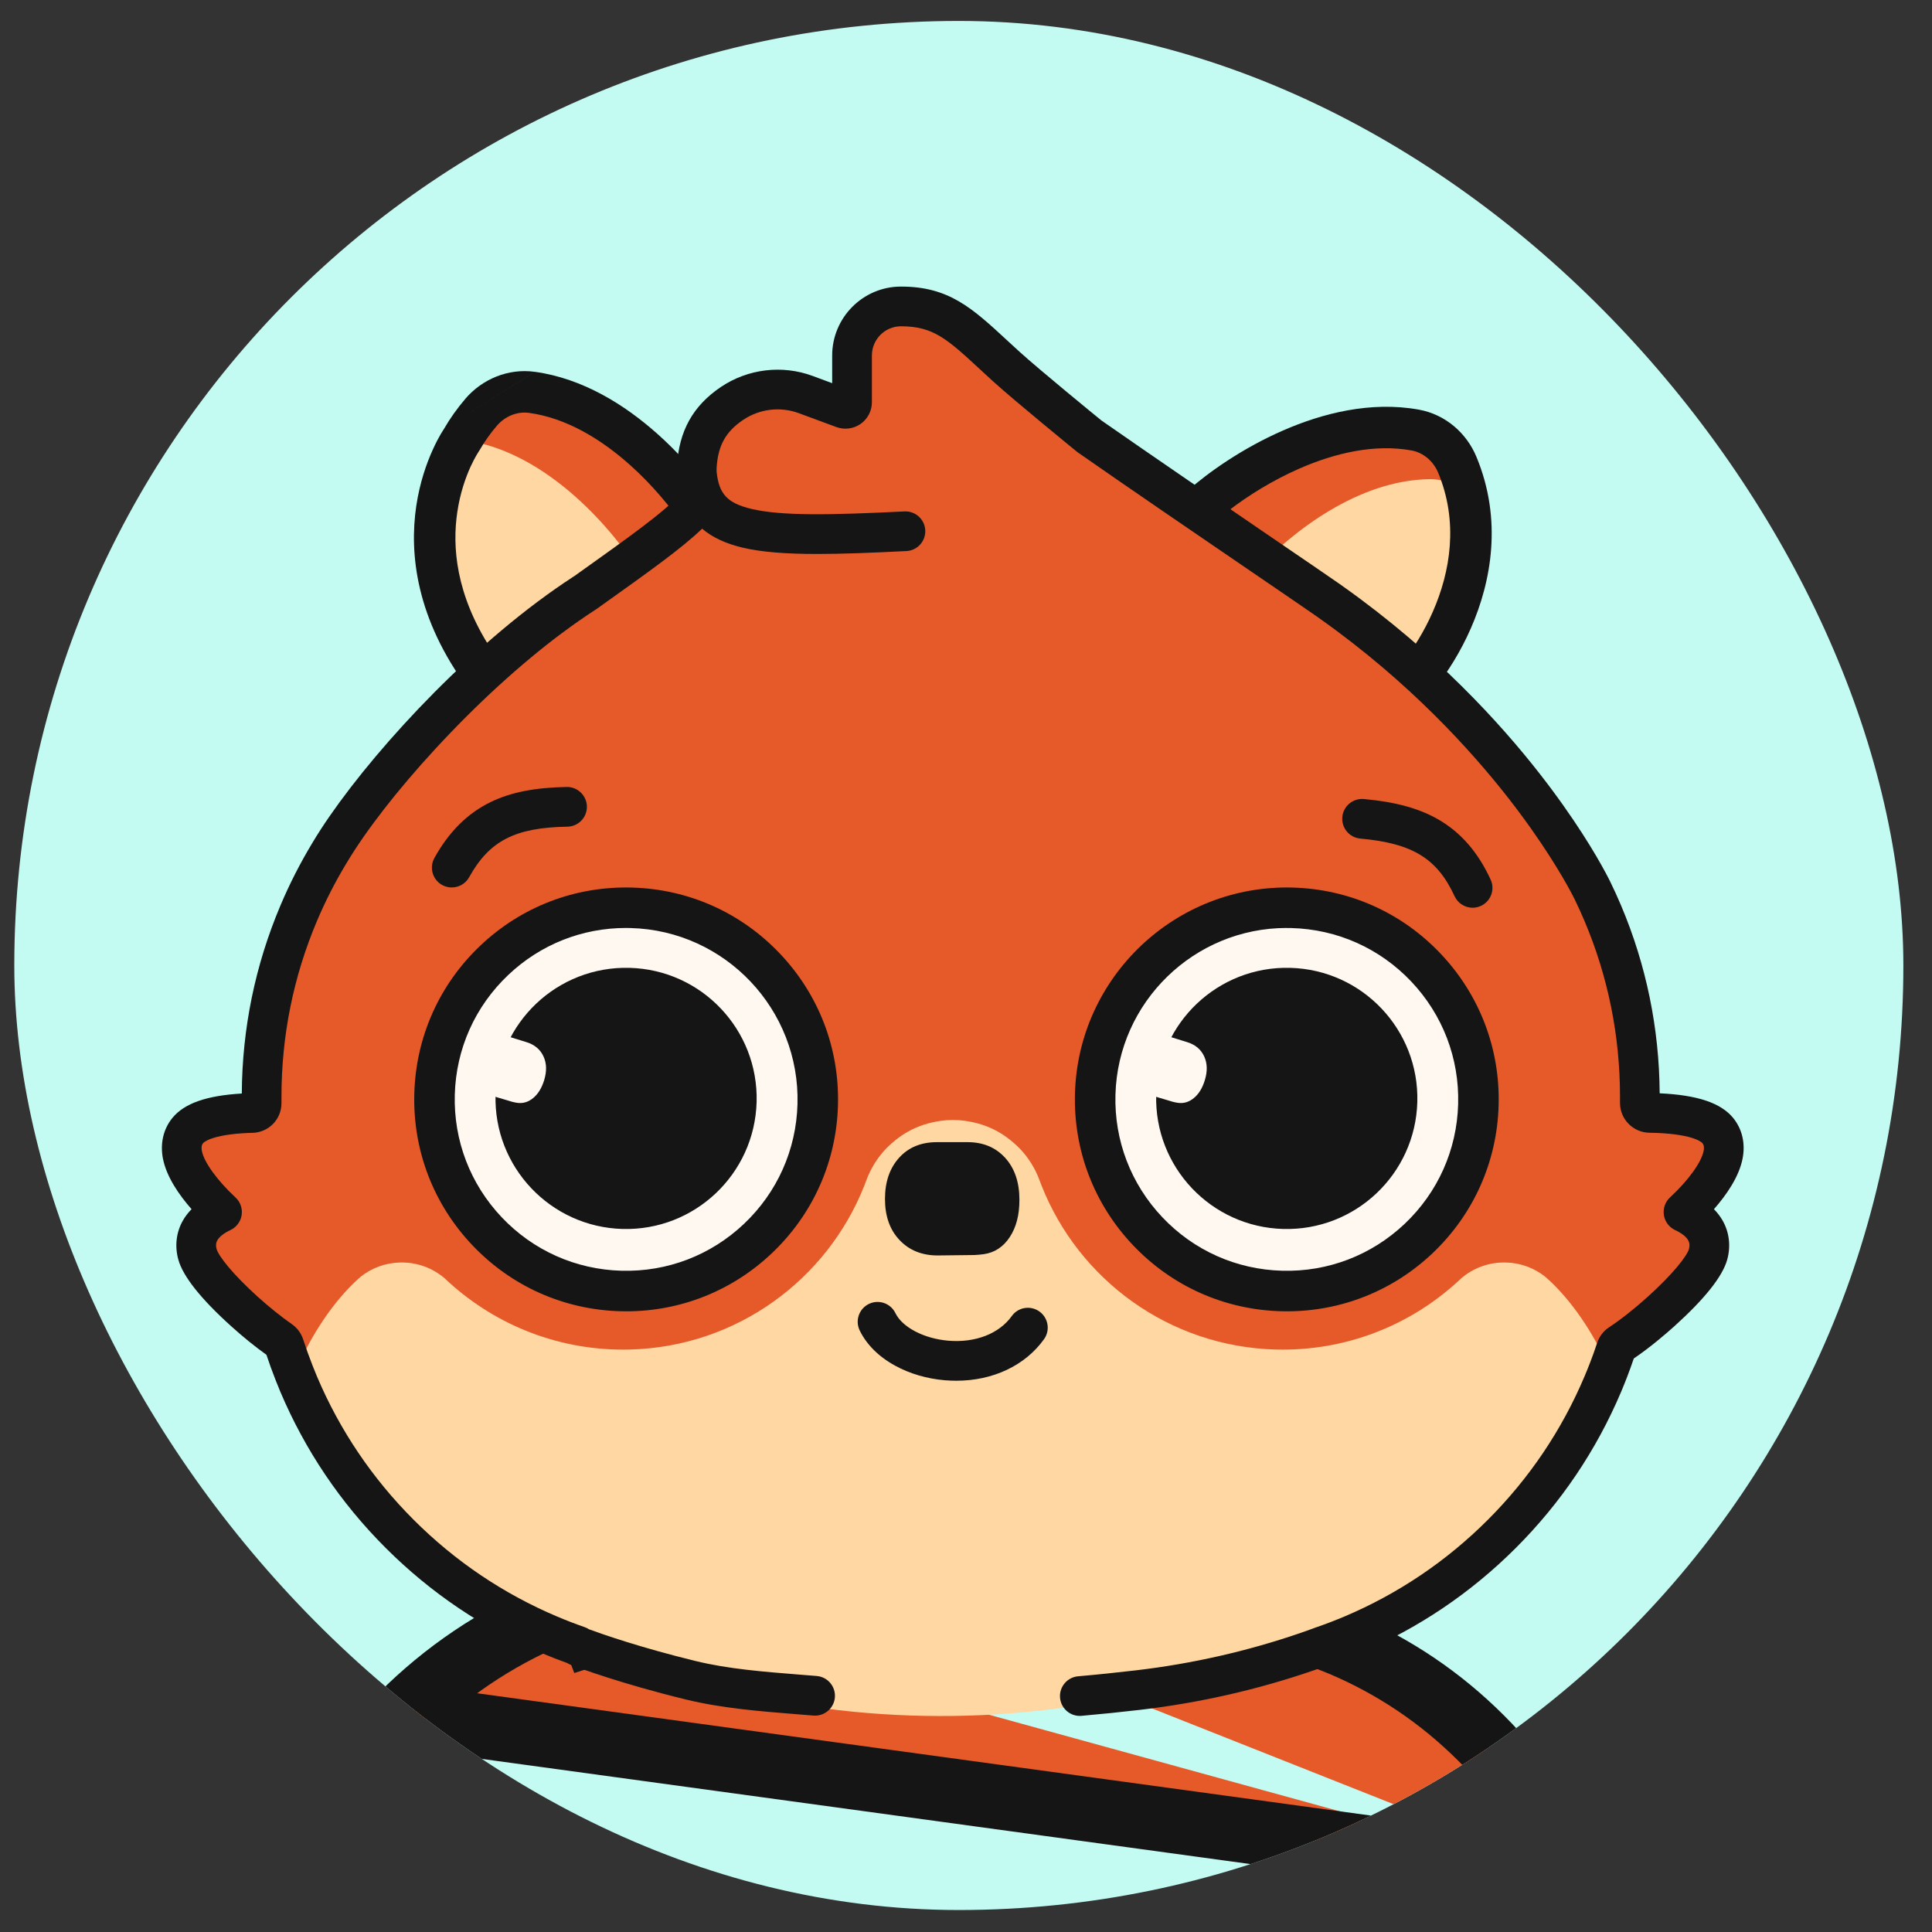 <svg width="45" height="45" viewBox="0 0 45 45" fill="none" xmlns="http://www.w3.org/2000/svg">
<rect x="0" y="0" width="45" height="45" fill="#333333" stroke="none"/>
<g clip-path="url(#clip0_2012_1505)">
<rect x="0.333" y="-9.512" width="64" height="64" rx="32" fill="#C3FBF3"/>
<path d="M10.953 15.313L11.298 15.762L14.952 13.417L16.572 12.377C15.97 11.342 14.368 9.41 12.389 9.139C11.944 9.077 11.5 9.261 11.207 9.602C11.029 9.81 10.878 10.025 10.752 10.246C9.564 12.32 10.51 14.868 10.954 15.313L10.953 15.313Z" fill="#E65A29"/>
<path d="M10.953 15.312L11.298 15.761L14.951 13.416C14.319 12.366 12.746 10.517 10.813 10.252C10.793 10.249 10.772 10.247 10.751 10.245C9.563 12.319 10.51 14.867 10.953 15.312H10.953Z" fill="#FFD7A3"/>
<path fill-rule="evenodd" clip-rule="evenodd" d="M11.573 9.917C11.767 9.69 12.052 9.579 12.323 9.617L12.323 9.617C13.181 9.734 13.99 10.219 14.675 10.831C15.189 11.29 15.61 11.802 15.906 12.23L14.691 13.01L14.691 13.01L11.428 15.104C10.614 13.84 10.532 12.732 10.651 11.93C10.716 11.484 10.846 11.124 10.957 10.877C11.013 10.755 11.064 10.661 11.099 10.601C11.117 10.57 11.13 10.548 11.139 10.535C11.143 10.528 11.146 10.524 11.147 10.522C11.148 10.521 11.148 10.521 11.148 10.521C11.156 10.509 11.164 10.497 11.171 10.485C11.282 10.291 11.415 10.101 11.573 9.917ZM10.341 9.99C10.481 9.748 10.647 9.513 10.84 9.288L10.84 9.287C11.232 8.831 11.835 8.575 12.454 8.66M10.341 9.99C10.337 9.996 10.332 10.004 10.326 10.013C10.311 10.037 10.29 10.071 10.264 10.114C10.214 10.2 10.148 10.323 10.078 10.479C9.937 10.79 9.777 11.237 9.695 11.789C9.531 12.903 9.693 14.411 10.906 16.044C10.921 16.065 10.938 16.085 10.957 16.104L10.957 16.104C11.124 16.27 11.385 16.29 11.574 16.158L15.212 13.823L15.212 13.823L16.832 12.783C17.049 12.644 17.118 12.358 16.989 12.134C16.665 11.577 16.083 10.794 15.318 10.111C14.557 9.431 13.576 8.814 12.455 8.66M11.148 10.521L11.148 10.521L11.148 10.521Z" fill="#151515"/>
<path d="M27.981 11.793L29.221 13.315L31.591 16.224L31.938 16.651L32.031 16.589L32.406 16.332C32.974 16.042 34.708 13.858 34.153 11.477C34.102 11.261 34.034 11.044 33.943 10.826C33.771 10.411 33.406 10.098 32.964 10.018C30.999 9.659 28.875 10.997 27.981 11.793L27.981 11.793Z" fill="#E65A29"/>
<path d="M29.221 13.315L31.591 16.224L32.031 16.589L32.406 16.332C32.974 16.042 34.708 13.858 34.153 11.477C33.914 11.274 33.61 11.156 33.291 11.161C31.642 11.186 30.111 12.367 29.221 13.316L29.221 13.315Z" fill="#FFD7A3"/>
<path fill-rule="evenodd" clip-rule="evenodd" d="M30.265 10.914C31.106 10.546 32.026 10.337 32.877 10.492C32.881 10.493 32.885 10.494 32.889 10.494C33.154 10.547 33.385 10.74 33.498 11.011L33.498 11.011C33.976 12.162 33.782 13.317 33.373 14.249C33.17 14.714 32.917 15.111 32.682 15.407C32.434 15.72 32.246 15.871 32.187 15.902C32.169 15.911 32.151 15.921 32.134 15.933L32.033 16.002L28.659 11.861C29.073 11.545 29.633 11.191 30.265 10.914ZM33.035 9.539C31.927 9.342 30.808 9.622 29.877 10.03C28.938 10.441 28.141 11.004 27.66 11.432C27.467 11.604 27.444 11.897 27.607 12.098L31.564 16.956C31.723 17.151 32.004 17.191 32.211 17.05L32.657 16.745C32.901 16.61 33.182 16.331 33.44 16.006C33.722 15.65 34.019 15.182 34.258 14.637C34.735 13.55 35 12.11 34.389 10.641C34.389 10.641 34.389 10.641 34.389 10.641C34.159 10.085 33.666 9.654 33.051 9.542C33.045 9.541 33.04 9.54 33.035 9.539Z" fill="#151515"/>
<path d="M23.438 8.537C22.942 7.698 22.026 7.135 20.983 7.137C20.354 7.138 19.845 7.651 19.845 8.28V9.37C19.845 9.476 19.74 9.549 19.641 9.513L18.767 9.19C18.197 8.979 17.554 9.056 17.049 9.397C16.546 9.737 16.247 10.277 16.23 10.879C16.23 11.025 16.362 11.605 16.362 11.605C16.012 12.112 14.734 13.077 13.643 13.796C13.642 13.797 13.642 13.797 13.641 13.797C13.624 13.809 13.607 13.82 13.59 13.831C13.332 13.999 13.071 14.181 12.81 14.376C12.809 14.377 12.808 14.378 12.806 14.379C10.698 15.956 8.606 18.308 7.682 19.854C7.678 19.86 7.675 19.866 7.671 19.871C7.401 20.319 7.162 20.786 6.956 21.272C6.384 22.625 6.094 24.062 6.094 25.544V25.693C6.094 25.818 5.994 25.919 5.87 25.923C5.838 25.924 5.807 25.924 5.775 25.926C5.041 25.956 4.569 26.093 4.374 26.331C4.287 26.437 4.194 26.622 4.25 26.901C4.342 27.366 4.822 27.905 5.171 28.229C5.172 28.23 5.172 28.231 5.171 28.231C4.966 28.328 4.772 28.464 4.663 28.657C4.566 28.825 4.545 29.018 4.6 29.216C4.714 29.628 5.401 30.282 5.691 30.544C5.942 30.771 6.246 31.021 6.536 31.222C6.577 31.251 6.607 31.293 6.623 31.34C6.692 31.555 6.768 31.768 6.851 31.979C6.885 32.066 6.92 32.152 6.957 32.238C7.51 33.544 8.301 34.718 9.309 35.725C10.316 36.733 11.49 37.524 12.796 38.077C13.016 38.17 13.239 38.256 13.463 38.334L13.459 38.345C13.502 38.361 14.513 38.752 16.092 39.137C19.584 39.988 24.111 39.646 26.506 39.365C27.842 39.209 29.157 38.912 30.428 38.476C30.617 38.411 30.737 38.366 30.779 38.35C30.78 38.35 30.782 38.35 30.782 38.349C31.022 38.267 31.259 38.176 31.494 38.077C32.8 37.524 33.974 36.733 34.981 35.725C35.989 34.718 36.78 33.544 37.333 32.238C37.379 32.128 37.424 32.017 37.466 31.907C37.529 31.746 37.587 31.584 37.641 31.42C37.657 31.371 37.689 31.329 37.732 31.301C38.055 31.089 38.408 30.802 38.693 30.544C38.983 30.282 39.669 29.628 39.784 29.216C39.839 29.018 39.817 28.825 39.721 28.656C39.611 28.464 39.418 28.328 39.212 28.231C39.212 28.231 39.212 28.23 39.212 28.229C39.562 27.905 40.041 27.366 40.134 26.901C40.189 26.622 40.097 26.437 40.01 26.331C39.815 26.093 39.343 25.956 38.609 25.925C38.547 25.923 38.485 25.921 38.423 25.92C38.297 25.919 38.196 25.817 38.196 25.691V25.544C38.196 24.062 37.905 22.625 37.333 21.272C37.256 21.09 37.175 20.911 37.089 20.735C37.088 20.733 37.086 20.73 37.083 20.724C37.082 20.723 37.081 20.721 37.081 20.718C37.078 20.712 37.074 20.704 37.069 20.696C37.068 20.693 37.066 20.69 37.065 20.687C37.062 20.68 37.058 20.674 37.054 20.666C36.938 20.44 36.53 19.683 35.767 18.657C35.733 18.612 35.699 18.566 35.663 18.519C34.827 17.416 33.429 15.825 31.419 14.328C31.28 14.225 31.138 14.122 30.993 14.019C30.99 14.017 30.974 14.005 30.944 13.985C30.472 13.651 27.571 11.499 25.733 10.339C25.727 10.335 24.848 9.825 24.853 9.828" fill="#E65A29"/>
<path d="M36.674 43.694C36.404 44.275 36.02 44.848 35.607 45.251L35.606 45.252C35.565 45.292 35.523 45.33 35.482 45.367C35.356 45.463 35.2 45.521 35.027 45.526L35.027 45.526C34.828 45.532 34.644 45.463 34.501 45.344C34.476 45.321 34.448 45.294 34.418 45.267C34.417 45.267 34.417 45.266 34.416 45.266L33.913 45.822C33.198 45.169 32.414 45.389 31.513 45.64C31.013 45.78 30.476 45.93 29.895 45.946L36.674 43.694ZM36.674 43.694C36.16 42.494 35.43 41.415 34.501 40.487L34.501 40.487C33.561 39.547 32.468 38.81 31.251 38.295L31.251 38.295C31.046 38.209 30.839 38.129 30.63 38.056L30.347 37.958C30.238 37.925 30.095 37.881 29.916 37.827C29.459 37.69 28.812 37.496 28.033 37.264C24.517 36.216 20.942 36.284 18 36.956C18 36.956 18 36.956 18 36.956L17.833 36.225M36.674 43.694L9.358 39.956C10.366 38.949 11.539 38.157 12.846 37.605C13.081 37.505 13.318 37.415 13.557 37.333L13.56 37.331M17.833 36.225C17.536 36.293 17.238 36.358 16.939 36.423C15.919 36.645 14.895 36.869 13.911 37.206C13.722 37.271 13.602 37.316 13.56 37.331M17.833 36.225C20.885 35.528 24.593 35.456 28.247 36.545C29.043 36.782 29.701 36.979 30.161 37.118L17.833 36.225ZM13.56 37.331L13.849 38.023L13.846 38.025L13.837 38.029C13.832 38.03 13.828 38.032 13.825 38.033L13.592 37.415L13.56 37.331ZM20.148 48.187C20.132 48.145 20.116 48.103 20.099 48.062L20.148 48.187ZM20.148 48.187C20.25 48.466 20.408 48.718 20.609 48.93L20.148 48.187ZM8.725 45.251C8.768 45.293 8.809 45.331 8.849 45.367L7.697 43.736C7.694 43.744 7.691 43.752 7.688 43.759C7.956 44.319 8.328 44.864 8.725 45.251L8.725 45.251Z" fill="#E65A29" stroke="#151515" stroke-width="1.5"/>
<path d="M6.874 31.979C6.907 32.065 6.943 32.152 6.979 32.237C7.532 33.544 8.323 34.718 9.331 35.725C10.338 36.733 11.512 37.524 12.819 38.077C13.039 38.17 13.261 38.256 13.486 38.334L13.482 38.344C13.524 38.361 14.556 38.672 16.114 39.136C19.769 40.225 23.477 40.154 26.529 39.457C27.839 39.157 29.179 38.912 30.451 38.475C30.639 38.411 30.759 38.366 30.802 38.35C30.803 38.35 30.804 38.349 30.804 38.349C31.044 38.267 31.281 38.176 31.516 38.077C32.823 37.524 33.996 36.733 35.004 35.725C36.011 34.718 36.803 33.544 37.355 32.237C37.401 32.128 37.446 32.017 37.489 31.907C37.186 31.179 36.706 30.426 36.161 29.894C36.104 29.839 36.047 29.786 35.989 29.736C35.738 29.537 35.422 29.415 35.078 29.406C34.679 29.395 34.312 29.536 34.032 29.777L34.032 29.778C34.002 29.805 33.973 29.832 33.944 29.859C32.83 30.875 31.337 31.477 29.711 31.433C27.221 31.365 25.125 29.798 24.262 27.62C24.246 27.579 24.23 27.536 24.214 27.494C24.214 27.494 24.214 27.494 24.214 27.494C24.112 27.215 23.954 26.963 23.752 26.752C23.397 26.395 22.968 26.147 22.349 26.092C22.3 26.089 22.25 26.087 22.2 26.087H22.192C22.142 26.087 22.092 26.089 22.043 26.092C21.424 26.147 20.995 26.395 20.64 26.752C20.439 26.963 20.28 27.215 20.178 27.494V27.494C20.162 27.536 20.146 27.579 20.13 27.62C19.267 29.798 17.171 31.365 14.681 31.433C13.055 31.477 11.562 30.875 10.448 29.859C10.419 29.832 10.39 29.805 10.361 29.778L10.36 29.777C10.08 29.536 9.713 29.395 9.314 29.406C8.969 29.415 8.654 29.537 8.403 29.736C8.345 29.786 8.288 29.839 8.231 29.894C7.668 30.444 7.175 31.229 6.875 31.979L6.874 31.979Z" fill="#FFD7A3"/>
<path d="M3.796 26.991C3.881 27.416 4.174 27.837 4.462 28.164C4.382 28.245 4.315 28.332 4.261 28.427C4.104 28.701 4.066 29.025 4.154 29.34C4.262 29.728 4.675 30.25 5.381 30.887C5.655 31.135 5.945 31.37 6.206 31.556C6.271 31.754 6.344 31.953 6.421 32.149C6.453 32.232 6.489 32.321 6.53 32.418C7.107 33.78 7.931 35.003 8.981 36.052C10.031 37.102 11.254 37.927 12.616 38.503C12.812 38.586 13.012 38.664 13.213 38.736C13.238 38.752 13.265 38.766 13.294 38.777L13.297 38.778C13.482 38.849 14.479 39.22 15.982 39.586C16.815 39.789 17.71 39.86 18.574 39.929C18.698 39.938 18.823 39.948 18.947 39.959C18.96 39.959 18.973 39.96 18.985 39.96C19.224 39.96 19.426 39.777 19.446 39.536C19.467 39.281 19.277 39.058 19.023 39.037C18.898 39.026 18.772 39.017 18.647 39.007C17.781 38.938 16.962 38.874 16.201 38.688C14.917 38.375 14.025 38.062 13.716 37.948C13.685 37.927 13.651 37.91 13.614 37.898C13.401 37.824 13.186 37.741 12.976 37.652C11.724 37.122 10.6 36.364 9.635 35.399C8.67 34.434 7.912 33.31 7.382 32.058C7.345 31.969 7.312 31.889 7.282 31.811C7.202 31.608 7.128 31.403 7.062 31.199C7.015 31.054 6.922 30.928 6.799 30.843C6.553 30.672 6.269 30.444 6 30.201C5.406 29.665 5.089 29.25 5.045 29.092C5.023 29.014 5.029 28.947 5.064 28.887C5.112 28.803 5.217 28.721 5.368 28.65C5.48 28.597 5.568 28.5 5.609 28.381C5.655 28.246 5.636 28.096 5.558 27.976C5.537 27.945 5.513 27.916 5.485 27.891C5.063 27.499 4.756 27.075 4.703 26.812C4.681 26.701 4.709 26.652 4.731 26.625C4.738 26.617 4.905 26.426 5.794 26.388C5.824 26.387 5.853 26.386 5.883 26.386C6.26 26.375 6.556 26.071 6.556 25.694V25.544C6.556 24.125 6.834 22.749 7.382 21.453C7.577 20.992 7.807 20.541 8.065 20.114C8.069 20.108 8.073 20.101 8.077 20.095L8.078 20.093C8.532 19.333 9.264 18.392 10.14 17.443C11.094 16.408 12.111 15.477 13.083 14.75C13.086 14.748 13.088 14.747 13.091 14.745C13.346 14.554 13.599 14.378 13.842 14.219C13.858 14.209 13.874 14.198 13.89 14.188C13.896 14.184 13.902 14.18 13.908 14.176C13.909 14.175 13.91 14.175 13.911 14.174L13.972 14.13C15.117 13.314 15.879 12.772 16.354 12.314C16.59 12.516 16.9 12.66 17.286 12.753C17.736 12.86 18.299 12.903 19.036 12.903C19.613 12.903 20.295 12.877 21.113 12.835C21.368 12.822 21.564 12.605 21.551 12.35C21.538 12.095 21.321 11.899 21.066 11.912C19.331 11.999 18.191 12.018 17.501 11.853C16.941 11.719 16.743 11.507 16.691 10.982C16.691 10.981 16.691 10.981 16.691 10.981C16.69 10.955 16.69 10.93 16.691 10.906C16.721 10.382 16.9 10.057 17.308 9.781C17.69 9.523 18.175 9.464 18.607 9.624L19.48 9.947C19.669 10.016 19.88 9.989 20.045 9.874C20.209 9.759 20.308 9.571 20.308 9.37V8.281C20.308 7.906 20.611 7.601 20.983 7.6H20.988C21.742 7.6 22.065 7.898 22.841 8.616C22.931 8.7 23.026 8.788 23.127 8.879C23.645 9.349 25.027 10.475 25.085 10.523C25.088 10.525 25.09 10.527 25.093 10.528C25.098 10.533 25.104 10.537 25.11 10.541C25.113 10.544 25.116 10.546 25.118 10.547C26.309 11.378 27.971 12.512 29.184 13.34C29.919 13.842 30.5 14.238 30.677 14.363C30.701 14.38 30.716 14.391 30.722 14.395C30.723 14.396 30.724 14.397 30.725 14.398C30.863 14.495 31.003 14.596 31.142 14.7C33.124 16.175 34.494 17.744 35.294 18.799C35.329 18.845 35.363 18.89 35.396 18.935C36.136 19.929 36.533 20.665 36.64 20.874C36.644 20.882 36.648 20.89 36.652 20.898C36.654 20.9 36.655 20.903 36.656 20.906C36.656 20.906 36.657 20.907 36.657 20.907L36.665 20.923C36.666 20.925 36.668 20.928 36.669 20.931C36.67 20.934 36.672 20.937 36.673 20.939C36.754 21.104 36.833 21.277 36.907 21.453C37.455 22.749 37.733 24.125 37.733 25.544V25.691C37.733 26.068 38.039 26.378 38.416 26.384C38.471 26.384 38.527 26.386 38.59 26.388C39.479 26.426 39.646 26.617 39.652 26.625C39.674 26.652 39.702 26.701 39.68 26.811C39.627 27.075 39.32 27.499 38.898 27.89C38.871 27.915 38.848 27.942 38.828 27.971C38.748 28.091 38.728 28.242 38.774 28.379C38.814 28.499 38.902 28.596 39.015 28.65C39.091 28.685 39.155 28.724 39.206 28.763C39.258 28.803 39.296 28.845 39.32 28.887C39.354 28.947 39.361 29.014 39.339 29.092C39.295 29.25 38.977 29.664 38.383 30.201C38.076 30.479 37.746 30.739 37.478 30.915C37.35 30.999 37.252 31.126 37.202 31.274C37.151 31.43 37.095 31.587 37.035 31.741C36.994 31.847 36.951 31.954 36.907 32.058C36.377 33.31 35.62 34.434 34.655 35.399C33.69 36.364 32.565 37.122 31.314 37.652C31.09 37.746 30.861 37.834 30.632 37.912C30.627 37.914 30.621 37.916 30.616 37.918C30.585 37.93 30.468 37.973 30.278 38.039C29.048 38.461 27.761 38.753 26.452 38.906C26.009 38.958 25.558 39.005 25.11 39.044C24.856 39.067 24.668 39.291 24.691 39.546C24.712 39.786 24.914 39.967 25.151 39.967C25.164 39.967 25.178 39.967 25.192 39.965C25.648 39.925 26.108 39.878 26.56 39.825C27.934 39.664 29.286 39.357 30.578 38.913C30.765 38.849 30.885 38.805 30.935 38.786C30.937 38.785 30.939 38.784 30.942 38.784C31.187 38.699 31.433 38.605 31.674 38.503C33.035 37.927 34.258 37.103 35.308 36.053C36.358 35.003 37.182 33.78 37.759 32.418C37.807 32.304 37.854 32.188 37.898 32.073C37.953 31.931 38.005 31.786 38.054 31.642C38.447 31.375 38.813 31.058 39.002 30.888C39.709 30.25 40.122 29.729 40.23 29.34C40.317 29.025 40.279 28.701 40.122 28.427C40.068 28.333 40.001 28.245 39.921 28.164C40.209 27.837 40.502 27.416 40.587 26.992C40.658 26.636 40.58 26.298 40.368 26.038C40.08 25.688 39.536 25.506 38.657 25.465C38.647 23.95 38.345 22.479 37.759 21.093C37.678 20.902 37.593 20.715 37.505 20.535C37.505 20.535 37.504 20.534 37.504 20.534C37.504 20.533 37.504 20.533 37.504 20.532C37.503 20.531 37.502 20.53 37.501 20.528C37.5 20.526 37.499 20.523 37.498 20.52L37.496 20.517C37.496 20.517 37.495 20.515 37.495 20.515L37.492 20.508C37.492 20.508 37.491 20.507 37.49 20.506C37.488 20.5 37.484 20.493 37.48 20.485L37.477 20.479C37.476 20.477 37.475 20.476 37.474 20.474C37.473 20.471 37.471 20.468 37.47 20.465C37.468 20.462 37.467 20.458 37.465 20.456C37.321 20.175 36.904 19.411 36.138 18.382C36.102 18.335 36.067 18.288 36.031 18.24C35.195 17.137 33.763 15.499 31.694 13.958C31.549 13.85 31.403 13.744 31.259 13.642C31.251 13.636 31.235 13.625 31.21 13.607C31.027 13.478 30.472 13.1 29.705 12.576C28.496 11.751 26.841 10.621 25.655 9.794C25.504 9.671 24.221 8.623 23.749 8.195C23.651 8.106 23.558 8.02 23.469 7.938C22.647 7.178 22.104 6.675 20.988 6.675H20.981C20.1 6.677 19.383 7.397 19.383 8.281V8.925L18.927 8.756C18.218 8.494 17.419 8.59 16.79 9.014C16.139 9.454 15.814 10.039 15.768 10.853C15.764 10.912 15.764 10.971 15.768 11.029C15.768 11.034 15.768 11.037 15.768 11.041C15.778 11.217 15.811 11.381 15.846 11.511C15.465 11.931 14.663 12.502 13.435 13.377L13.383 13.414C13.369 13.424 13.354 13.434 13.338 13.443C13.078 13.613 12.808 13.801 12.537 14.004C12.532 14.008 12.527 14.011 12.523 14.014C10.279 15.694 8.189 18.104 7.285 19.617L7.279 19.626C7.278 19.628 7.277 19.63 7.276 19.632C6.994 20.099 6.743 20.59 6.531 21.093C5.944 22.481 5.641 23.953 5.632 25.47C4.808 25.519 4.293 25.7 4.016 26.038C3.804 26.297 3.726 26.636 3.796 26.992V26.991Z" fill="#151515"/>
<path d="M14.461 30.069C11.997 30.001 10.053 27.949 10.121 25.484C10.189 23.02 12.242 21.077 14.706 21.144C17.171 21.212 19.114 23.264 19.046 25.729C18.979 28.193 16.926 30.136 14.461 30.069Z" fill="#FFF8F1"/>
<path d="M14.587 30.543C15.854 30.543 17.053 30.066 17.977 29.191C18.934 28.285 19.482 27.06 19.518 25.742C19.554 24.424 19.075 23.171 18.168 22.214C17.262 21.256 16.037 20.709 14.719 20.673C13.4 20.637 12.148 21.116 11.19 22.023C10.233 22.929 9.686 24.154 9.65 25.472C9.614 26.79 10.093 28.043 10.999 29C11.906 29.958 13.131 30.505 14.448 30.541C14.495 30.542 14.541 30.543 14.587 30.543H14.587ZM14.581 21.614C14.618 21.614 14.656 21.615 14.693 21.616C16.894 21.676 18.635 23.515 18.575 25.716C18.546 26.782 18.103 27.773 17.329 28.506C16.554 29.239 15.541 29.627 14.475 29.598C13.409 29.569 12.418 29.126 11.685 28.352C10.952 27.577 10.564 26.564 10.593 25.498C10.622 24.431 11.065 23.441 11.839 22.708C12.586 22 13.556 21.614 14.581 21.614H14.581Z" fill="#151515"/>
<path d="M14.499 28.625C12.82 28.578 11.496 27.18 11.542 25.5C11.588 23.821 12.986 22.497 14.666 22.543C16.345 22.589 17.669 23.988 17.623 25.667C17.577 27.346 16.178 28.671 14.499 28.625Z" fill="#151515"/>
<path d="M12.04 25.686C12.01 25.682 11.95 25.669 11.921 25.661L11.786 25.62L11.478 25.529C11.288 25.47 11.154 25.36 11.075 25.199C10.997 25.039 10.989 24.856 11.054 24.65C11.118 24.443 11.226 24.294 11.38 24.204C11.532 24.115 11.703 24.1 11.893 24.159L12.261 24.273C12.45 24.331 12.583 24.442 12.658 24.604C12.734 24.766 12.738 24.952 12.674 25.162C12.616 25.347 12.532 25.482 12.419 25.575C12.304 25.671 12.177 25.707 12.04 25.686L12.04 25.686Z" fill="#FFF8F1"/>
<path d="M29.849 30.069C27.385 30.002 25.442 27.949 25.509 25.485C25.577 23.02 27.629 21.077 30.094 21.144C32.559 21.212 34.502 23.265 34.434 25.729C34.367 28.194 32.314 30.137 29.849 30.069Z" fill="#FFF8F1"/>
<path d="M29.975 30.543C31.242 30.543 32.441 30.066 33.365 29.192C34.322 28.285 34.87 27.06 34.906 25.742C34.942 24.424 34.462 23.171 33.556 22.214C32.65 21.256 31.425 20.709 30.107 20.673C27.386 20.599 25.112 22.751 25.038 25.472C25.002 26.79 25.481 28.043 26.387 29C27.294 29.958 28.519 30.505 29.836 30.541C29.883 30.542 29.929 30.543 29.975 30.543ZM29.97 21.615C30.007 21.615 30.044 21.615 30.081 21.616C31.147 21.645 32.138 22.088 32.871 22.862C33.604 23.637 33.992 24.65 33.963 25.716C33.934 26.782 33.491 27.773 32.717 28.506C31.942 29.239 30.928 29.627 29.863 29.598C28.796 29.569 27.806 29.126 27.073 28.352C26.34 27.577 25.952 26.564 25.981 25.498C26.04 23.334 27.819 21.614 29.97 21.614V21.615Z" fill="#151515"/>
<path d="M29.888 28.625C28.208 28.579 26.884 27.18 26.93 25.501C26.976 23.822 28.375 22.497 30.054 22.543C31.734 22.589 33.058 23.988 33.012 25.667C32.966 27.347 31.567 28.671 29.888 28.625Z" fill="#151515"/>
<path d="M27.428 25.686C27.399 25.682 27.338 25.669 27.31 25.661L27.174 25.62L26.866 25.529C26.677 25.47 26.543 25.36 26.464 25.199C26.385 25.039 26.378 24.856 26.442 24.65C26.506 24.443 26.615 24.294 26.769 24.204C26.921 24.115 27.092 24.1 27.282 24.159L27.65 24.273C27.84 24.331 27.972 24.442 28.047 24.604C28.122 24.766 28.127 24.952 28.062 25.162C28.005 25.347 27.921 25.482 27.808 25.575C27.693 25.671 27.566 25.707 27.429 25.686L27.428 25.686Z" fill="#FFF8F1"/>
<path d="M22.915 29.212C22.86 29.22 22.748 29.231 22.693 29.232L22.431 29.235L21.84 29.242C21.474 29.242 21.177 29.122 20.951 28.882C20.725 28.644 20.613 28.325 20.613 27.926C20.613 27.528 20.723 27.207 20.944 26.964C21.162 26.723 21.456 26.603 21.823 26.603H22.532C22.898 26.602 23.191 26.725 23.413 26.969C23.634 27.213 23.744 27.538 23.744 27.942C23.745 28.3 23.67 28.583 23.522 28.81C23.372 29.041 23.169 29.175 22.915 29.212V29.212Z" fill="#151515"/>
<path d="M34.3 21.143C34.365 21.143 34.431 21.129 34.493 21.1C34.725 20.993 34.827 20.718 34.719 20.486C34.424 19.847 34.026 19.39 33.502 19.087C33.054 18.829 32.503 18.677 31.767 18.611C31.513 18.588 31.288 18.776 31.265 19.03C31.242 19.284 31.43 19.509 31.684 19.532C32.898 19.642 33.473 19.993 33.88 20.874C33.958 21.043 34.125 21.143 34.3 21.143Z" fill="#151515"/>
<path d="M10.497 20.67C10.669 20.679 10.838 20.593 10.927 20.433C11.398 19.584 11.996 19.275 13.215 19.255C13.471 19.251 13.674 19.04 13.67 18.785C13.665 18.53 13.455 18.326 13.2 18.33C12.462 18.343 11.901 18.453 11.435 18.678C10.89 18.942 10.459 19.369 10.118 19.984C9.994 20.208 10.075 20.489 10.298 20.613C10.362 20.648 10.43 20.666 10.497 20.67V20.67Z" fill="#151515"/>
<path d="M22.274 32.16C23.124 32.16 23.875 31.809 24.317 31.193C24.466 30.986 24.418 30.697 24.211 30.548C24.003 30.399 23.714 30.446 23.566 30.654C23.269 31.067 22.715 31.281 22.084 31.227C21.521 31.179 21.016 30.915 20.856 30.585C20.744 30.355 20.468 30.26 20.238 30.371C20.008 30.483 19.913 30.759 20.024 30.989C20.184 31.318 20.469 31.602 20.849 31.809C21.189 31.996 21.589 32.113 22.006 32.149C22.096 32.156 22.186 32.16 22.275 32.16H22.274Z" fill="#151515"/>
</g>
<defs>
<clipPath id="clip0_2012_1505">
<rect x="0.333" y="0.488" width="44" height="44" rx="22" fill="white"/>
</clipPath>
</defs>
</svg>
